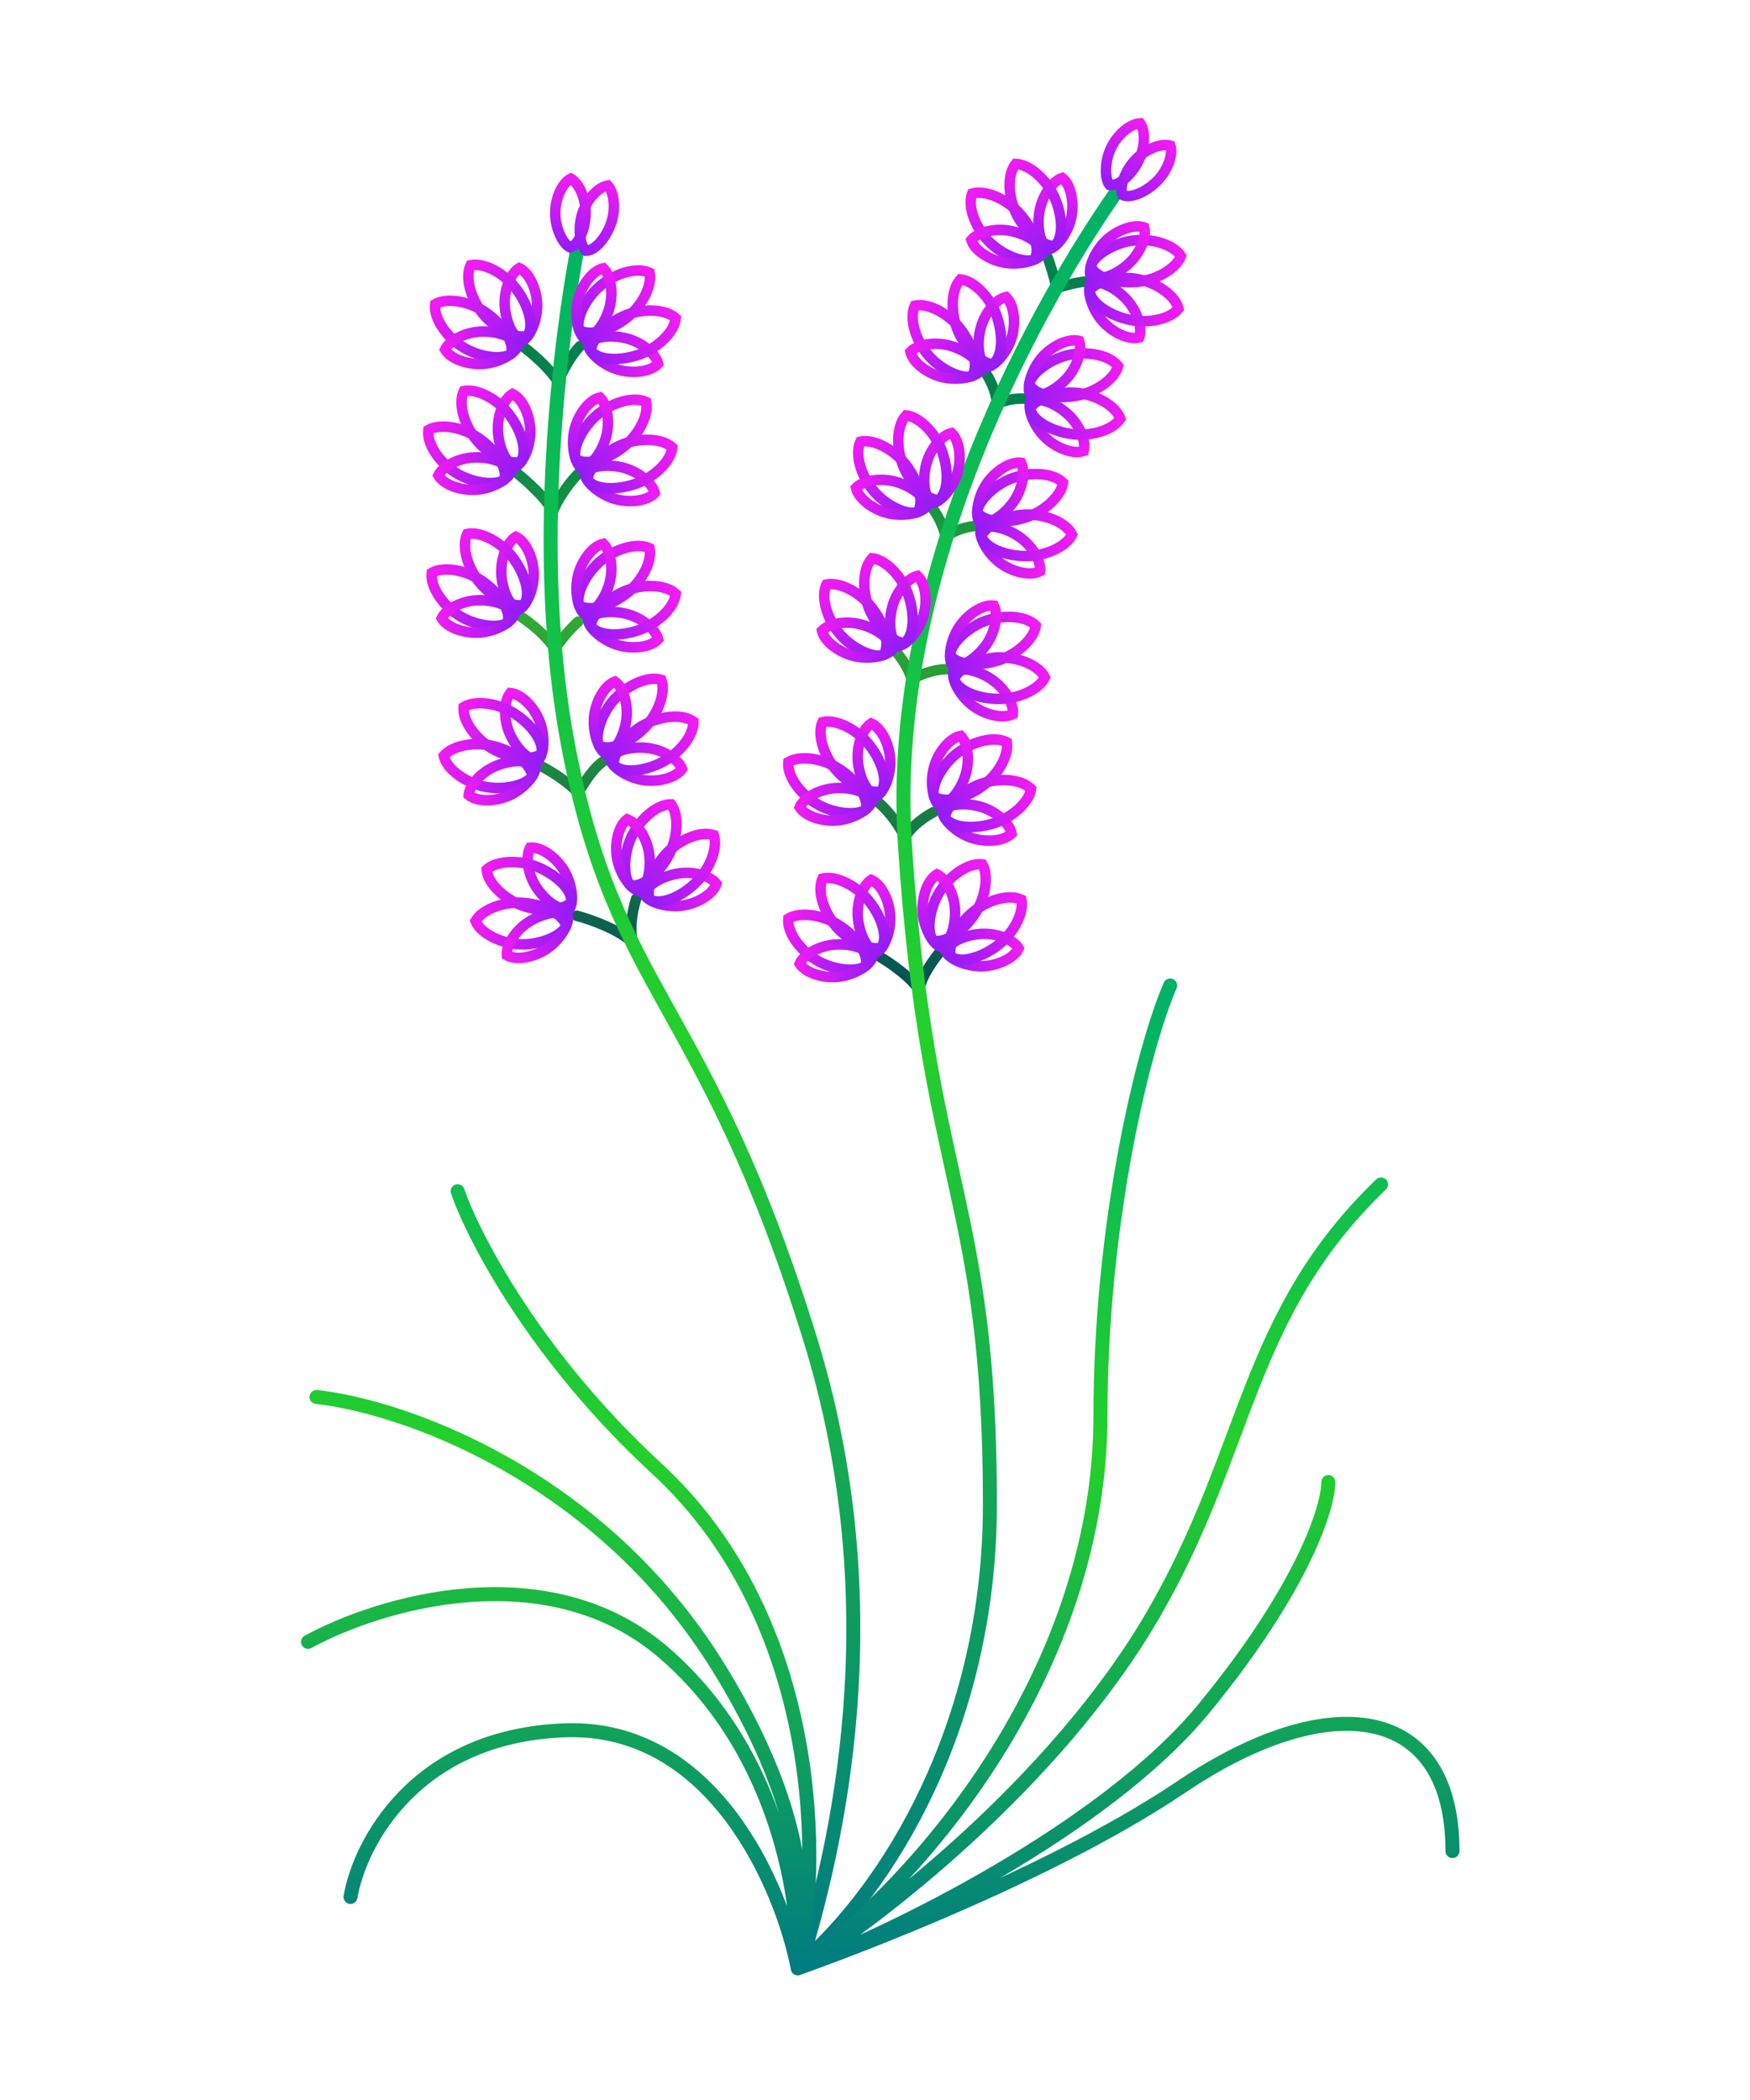 <?xml version="1.0" encoding="UTF-8"?> <svg xmlns="http://www.w3.org/2000/svg" width="250" height="300" viewBox="0 0 250 300" fill="none"><path d="M74.61 49.438C75.744 50.247 78.352 52.401 79.712 54.539C80.198 53.406 81.51 50.798 82.87 49.438M73.639 67.415C75.177 68.63 78.4 71.496 78.983 73.245C78.882 72.988 80.441 69.844 82.627 67.658M74.368 88.064C75.501 88.793 78.06 90.737 79.226 92.68C79.874 91.79 81.461 89.765 82.627 88.793M77.283 109.443C78.416 110.01 81.073 111.581 82.627 113.33C83.194 112.196 84.717 109.686 86.271 108.714M82.384 130.821C84.247 131.307 88.458 132.765 90.401 134.708C90.158 133.899 89.915 131.502 90.887 128.392M125.627 136.652C127.166 137.543 130.486 139.81 131.458 141.753C131.069 140.393 133.077 137.462 134.13 136.166M125.384 114.545C126.194 115.192 128.105 117.12 129.271 119.646C130.243 117.897 132.429 116.488 133.401 116.002M128.056 93.166C128.623 93.814 129.854 95.498 130.243 97.053C131.053 96.567 133.207 95.596 135.345 95.596M132.915 72.274C133.401 72.76 134.519 74.314 135.102 76.647C135.668 76.242 137.239 75.383 138.989 75.189M140.689 53.082C141.256 53.892 142.39 55.948 142.39 57.697C144.139 56.92 145.872 56.888 146.52 56.969M149.678 36.805C150.002 37.696 150.698 39.817 150.892 41.178C151.864 40.854 154.148 40.206 155.508 40.206" stroke="url(#paint0_linear)" stroke-width="1.5" stroke-linecap="round" stroke-linejoin="round"></path><path d="M159.395 27.573C149.353 41.907 126.661 80.667 129.27 120.618C132.429 168.963 141.417 171.149 141.417 214.878C141.417 246.702 126.598 270.024 114.451 280.47C119.31 264.437 127.813 230.183 115.666 191.07C100.638 142.681 87.959 142.24 81.169 106.528C75.922 78.93 80.197 47.98 82.384 36.076" stroke="url(#paint1_linear)" stroke-width="2" stroke-linecap="round" stroke-linejoin="round"></path><path d="M65.378 170.177C67.646 176.737 76.505 193.839 93.802 209.776C117.61 231.711 117.367 267.109 113.966 281.199M113.966 281.199C113.966 276.341 118 263.222 102.791 238.442C85.494 210.262 56.795 200.787 45.215 199.573M113.966 281.199C114.29 272.616 111.731 250.832 95.017 236.256C78.303 221.68 54.041 229.049 44 234.555M113.966 281.199C111.779 269.862 102.062 246.411 80.683 247.188C59.305 247.966 51.369 263.384 50.073 270.996M113.966 281.199C131.7 268.81 157.208 238.442 157.208 202.245C157.208 174.992 163.201 149.933 167.169 140.782M113.966 281.199C124.736 274.721 150.746 254.768 164.739 230.668C178.563 206.861 177.858 187.912 197.293 169.206M113.966 281.199C127.084 276.341 157.84 261.327 172.028 244.03C186.215 226.733 189.762 215.283 189.762 211.719M113.966 281.199C114.937 280.834 147.977 269.295 168.869 255.205C189.762 241.115 207.496 243.301 207.496 264.437" stroke="url(#paint2_linear)" stroke-width="2" stroke-linecap="round" stroke-linejoin="round"></path><path d="M152.807 50.682C154.224 50.395 155.766 50.431 157.081 50.772C158.28 51.082 159.204 51.621 159.725 52.306C159.504 53.113 158.862 53.969 157.877 54.731C156.796 55.567 155.394 56.215 153.983 56.5C152.548 56.79 150.931 56.804 149.584 56.489C148.301 56.19 147.417 55.633 147.029 54.898C147.134 54.227 147.73 53.367 148.806 52.535C149.929 51.666 151.404 50.965 152.807 50.682Z" stroke="url(#paint3_linear)" stroke-width="1.5"></path><path d="M148.954 50.948C149.748 50.085 150.776 49.374 151.799 48.971C152.703 48.615 153.523 48.53 154.156 48.699C154.362 49.302 154.346 50.128 154.072 51.066C153.762 52.127 153.152 53.221 152.363 54.08C151.558 54.956 150.501 55.737 149.471 56.171C148.507 56.577 147.709 56.626 147.145 56.369C146.932 55.911 146.91 55.108 147.213 54.07C147.536 52.964 148.17 51.801 148.954 50.948Z" stroke="url(#paint4_linear)" stroke-width="1.5"></path><path d="M149.448 62.617C150.312 63.41 151.397 64.032 152.45 64.347C153.381 64.625 154.205 64.641 154.821 64.418C154.976 63.8 154.891 62.979 154.538 62.067C154.14 61.036 153.439 59.998 152.58 59.208C151.703 58.403 150.585 57.715 149.521 57.369C148.527 57.046 147.727 57.065 147.188 57.368C147.013 57.843 147.06 58.645 147.45 59.654C147.865 60.728 148.595 61.833 149.448 62.617Z" stroke="url(#paint5_linear)" stroke-width="1.5"></path><path d="M153.967 56.134C155.403 56.299 156.858 56.81 158.004 57.54C159.049 58.206 159.76 59.004 160.045 59.816C159.585 60.516 158.709 61.131 157.537 61.551C156.251 62.013 154.717 62.196 153.287 62.031C151.833 61.863 150.291 61.377 149.107 60.661C147.979 59.98 147.311 59.177 147.169 58.358C147.476 57.752 148.309 57.119 149.589 56.66C150.926 56.18 152.545 55.97 153.967 56.134Z" stroke="url(#paint6_linear)" stroke-width="1.5"></path><path d="M161.952 34.352C163.39 34.191 164.922 34.363 166.202 34.819C167.369 35.234 168.241 35.852 168.7 36.581C168.409 37.365 167.693 38.161 166.645 38.833C165.494 39.57 164.04 40.092 162.61 40.251C161.155 40.413 159.543 40.284 158.229 39.852C156.978 39.44 156.146 38.807 155.825 38.041C155.988 37.382 156.659 36.578 157.803 35.844C158.999 35.077 160.53 34.51 161.952 34.352Z" stroke="url(#paint7_linear)" stroke-width="1.5"></path><path d="M158.091 34.277C158.958 33.487 160.046 32.869 161.1 32.559C162.032 32.284 162.856 32.271 163.472 32.496C163.624 33.115 163.535 33.936 163.179 34.846C162.777 35.876 162.072 36.911 161.21 37.697C160.331 38.499 159.209 39.184 158.145 39.525C157.149 39.844 156.349 39.823 155.811 39.517C155.639 39.042 155.688 38.239 156.082 37.232C156.501 36.16 157.236 35.057 158.091 34.277Z" stroke="url(#paint8_linear)" stroke-width="1.5"></path><path d="M157.553 45.944C158.343 46.81 159.369 47.525 160.39 47.931C161.293 48.291 162.112 48.379 162.746 48.213C162.955 47.61 162.942 46.785 162.671 45.846C162.365 44.783 161.759 43.687 160.973 42.825C160.171 41.946 159.118 41.161 158.089 40.723C157.127 40.313 156.329 40.261 155.765 40.516C155.549 40.973 155.525 41.776 155.824 42.816C156.142 43.922 156.772 45.088 157.553 45.944Z" stroke="url(#paint9_linear)" stroke-width="1.5"></path><path d="M162.627 39.885C164.043 40.177 165.447 40.813 166.524 41.642C167.506 42.398 168.144 43.255 168.356 44.09C167.836 44.746 166.909 45.282 165.705 45.597C164.383 45.942 162.839 45.989 161.429 45.699C159.995 45.404 158.502 44.783 157.386 43.966C156.323 43.187 155.728 42.329 155.659 41.5C156.018 40.923 156.904 40.366 158.22 40.022C159.593 39.663 161.225 39.596 162.627 39.885Z" stroke="url(#paint10_linear)" stroke-width="1.5"></path><path d="M144.791 68.251C146.159 67.782 147.692 67.617 149.04 67.783C150.27 67.935 151.256 68.349 151.862 68.96C151.748 69.789 151.222 70.722 150.345 71.605C149.382 72.575 148.077 73.4 146.715 73.867C145.33 74.341 143.728 74.566 142.352 74.429C141.041 74.299 140.092 73.862 139.612 73.184C139.628 72.505 140.108 71.574 141.065 70.609C142.066 69.601 143.437 68.715 144.791 68.251Z" stroke="url(#paint11_linear)" stroke-width="1.5"></path><path d="M141.006 69.017C141.68 68.058 142.607 67.219 143.568 66.686C144.419 66.215 145.22 66.024 145.87 66.109C146.153 66.68 146.245 67.501 146.096 68.467C145.927 69.56 145.463 70.724 144.793 71.678C144.109 72.652 143.163 73.564 142.198 74.128C141.296 74.656 140.511 74.809 139.919 74.628C139.647 74.201 139.521 73.407 139.686 72.339C139.862 71.201 140.34 69.965 141.006 69.017Z" stroke="url(#paint12_linear)" stroke-width="1.5"></path><path d="M143.016 80.522C143.976 81.196 145.132 81.671 146.217 81.846C147.177 82 147.996 81.909 148.578 81.608C148.651 80.975 148.459 80.172 147.991 79.314C147.461 78.343 146.631 77.405 145.677 76.735C144.703 76.05 143.504 75.513 142.405 75.309C141.377 75.119 140.586 75.241 140.091 75.612C139.98 76.106 140.131 76.895 140.649 77.844C141.2 78.855 142.068 79.856 143.016 80.522Z" stroke="url(#paint13_linear)" stroke-width="1.5"></path><path d="M146.651 73.505C148.097 73.482 149.606 73.799 150.837 74.374C151.96 74.898 152.77 75.596 153.157 76.365C152.793 77.118 152.005 77.842 150.897 78.412C149.682 79.036 148.185 79.418 146.746 79.441C145.283 79.464 143.69 79.183 142.423 78.628C141.216 78.099 140.449 77.39 140.202 76.596C140.427 75.956 141.17 75.219 142.379 74.597C143.642 73.948 145.22 73.528 146.651 73.505Z" stroke="url(#paint14_linear)" stroke-width="1.5"></path><path d="M140.903 88.657C142.272 88.189 143.804 88.023 145.153 88.19C146.383 88.341 147.368 88.755 147.975 89.367C147.861 90.195 147.335 91.128 146.458 92.011C145.495 92.981 144.189 93.807 142.827 94.273C141.443 94.748 139.841 94.972 138.465 94.836C137.154 94.706 136.205 94.269 135.725 93.59C135.74 92.911 136.22 91.981 137.178 91.016C138.178 90.008 139.549 89.121 140.903 88.657Z" stroke="url(#paint15_linear)" stroke-width="1.5"></path><path d="M137.118 89.424C137.792 88.464 138.719 87.625 139.681 87.093C140.532 86.622 141.333 86.431 141.982 86.516C142.266 87.087 142.358 87.908 142.208 88.874C142.039 89.966 141.576 91.13 140.906 92.085C140.222 93.058 139.276 93.97 138.311 94.535C137.408 95.063 136.623 95.216 136.031 95.034C135.76 94.608 135.634 93.814 135.799 92.745C135.975 91.607 136.452 90.371 137.118 89.424Z" stroke="url(#paint16_linear)" stroke-width="1.5"></path><path d="M139.128 100.929C140.088 101.603 141.245 102.078 142.33 102.252C143.29 102.407 144.108 102.315 144.691 102.015C144.763 101.382 144.572 100.578 144.103 99.72C143.574 98.75 142.744 97.812 141.789 97.141C140.816 96.457 139.616 95.92 138.517 95.716C137.489 95.525 136.699 95.648 136.203 96.019C136.092 96.512 136.243 97.302 136.761 98.251C137.312 99.262 138.181 100.263 139.128 100.929Z" stroke="url(#paint17_linear)" stroke-width="1.5"></path><path d="M142.764 93.912C144.21 93.889 145.719 94.205 146.95 94.78C148.073 95.305 148.882 96.003 149.27 96.772C148.906 97.524 148.117 98.249 147.01 98.818C145.795 99.443 144.298 99.825 142.858 99.847C141.395 99.871 139.802 99.589 138.536 99.034C137.329 98.505 136.561 97.797 136.314 97.003C136.539 96.362 137.283 95.626 138.492 95.004C139.755 94.354 141.333 93.935 142.764 93.912Z" stroke="url(#paint18_linear)" stroke-width="1.5"></path><path d="M136.875 107.49C138.038 106.631 139.45 106.011 140.786 105.763C142.004 105.536 143.069 105.633 143.831 106.033C143.973 106.858 143.753 107.906 143.183 109.013C142.557 110.228 141.561 111.409 140.403 112.264C139.227 113.134 137.767 113.831 136.414 114.116C135.124 114.387 134.088 114.257 133.426 113.755C133.236 113.103 133.413 112.071 134.035 110.862C134.685 109.6 135.724 108.341 136.875 107.49Z" stroke="url(#paint19_linear)" stroke-width="1.5"></path><path d="M133.497 109.362C133.851 108.244 134.482 107.164 135.238 106.367C135.907 105.661 136.613 105.237 137.258 105.123C137.7 105.582 138.035 106.336 138.184 107.302C138.353 108.395 138.262 109.645 137.911 110.757C137.552 111.891 136.926 113.046 136.176 113.876C135.475 114.651 134.772 115.034 134.153 115.039C133.766 114.715 133.406 113.996 133.242 112.927C133.066 111.789 133.148 110.467 133.497 109.362Z" stroke="url(#paint20_linear)" stroke-width="1.5"></path><path d="M138.884 119.725C140.003 120.079 141.249 120.182 142.336 120.022C143.298 119.88 144.05 119.545 144.515 119.083C144.393 118.457 143.968 117.75 143.263 117.073C142.465 116.307 141.391 115.663 140.279 115.312C139.144 114.953 137.839 114.803 136.729 114.94C135.692 115.068 134.975 115.423 134.615 115.927C134.658 116.43 135.04 117.137 135.82 117.886C136.65 118.684 137.78 119.376 138.884 119.725Z" stroke="url(#paint21_linear)" stroke-width="1.5"></path><path d="M140.234 111.939C141.606 111.481 143.14 111.327 144.487 111.504C145.716 111.665 146.698 112.087 147.3 112.703C147.179 113.531 146.646 114.459 145.762 115.336C144.792 116.298 143.48 117.113 142.114 117.569C140.726 118.033 139.123 118.245 137.748 118.098C136.437 117.957 135.492 117.513 135.017 116.831C135.038 116.152 135.525 115.226 136.49 114.268C137.499 113.268 138.876 112.392 140.234 111.939Z" stroke="url(#paint22_linear)" stroke-width="1.5"></path><path d="M134.322 127.262C135.113 126.052 136.22 124.979 137.386 124.281C138.449 123.645 139.481 123.365 140.335 123.475C140.755 124.198 140.913 125.257 140.765 126.493C140.601 127.85 140.079 129.304 139.292 130.509C138.491 131.734 137.366 132.896 136.197 133.634C135.082 134.338 134.066 134.577 133.269 134.337C132.865 133.791 132.671 132.763 132.833 131.413C133.003 130.003 133.539 128.461 134.322 127.262Z" stroke="url(#paint23_linear)" stroke-width="1.5"></path><path d="M131.808 130.194C131.75 129.022 131.965 127.791 132.397 126.78C132.778 125.885 133.293 125.242 133.857 124.91C134.432 125.186 135.009 125.777 135.484 126.631C136.023 127.596 136.373 128.799 136.431 129.964C136.49 131.152 136.305 132.453 135.891 133.492C135.503 134.463 134.978 135.066 134.4 135.287C133.923 135.118 133.336 134.569 132.81 133.624C132.249 132.619 131.866 131.35 131.808 130.194Z" stroke="url(#paint24_linear)" stroke-width="1.5"></path><path d="M140.465 138.032C141.637 137.974 142.841 137.637 143.804 137.108C144.656 136.64 145.246 136.064 145.52 135.47C145.188 134.925 144.543 134.41 143.647 134.021C142.632 133.581 141.401 133.351 140.236 133.409C139.047 133.468 137.771 133.782 136.779 134.296C135.851 134.778 135.303 135.36 135.14 135.958C135.356 136.415 135.96 136.945 136.952 137.375C138.008 137.834 139.308 138.09 140.465 138.032Z" stroke="url(#paint25_linear)" stroke-width="1.5"></path><path d="M139.02 130.263C140.146 129.356 141.531 128.678 142.856 128.375C144.063 128.098 145.131 128.151 145.909 128.519C146.085 129.337 145.908 130.393 145.385 131.523C144.811 132.763 143.864 133.984 142.743 134.887C141.603 135.804 140.174 136.562 138.834 136.902C137.557 137.227 136.516 137.14 135.833 136.666C135.616 136.022 135.75 134.984 136.322 133.75C136.919 132.462 137.905 131.161 139.02 130.263Z" stroke="url(#paint26_linear)" stroke-width="1.5"></path><path d="M116.578 137.131C115.344 136.376 114.24 135.3 113.508 134.155C112.841 133.111 112.531 132.088 112.615 131.231C113.326 130.79 114.38 130.601 115.62 130.713C116.981 130.837 118.449 131.316 119.677 132.068C120.925 132.832 122.12 133.923 122.892 135.07C123.628 136.163 123.896 137.172 123.68 137.975C123.147 138.396 122.124 138.619 120.77 138.497C119.356 138.369 117.799 137.878 116.578 137.131Z" stroke="url(#paint27_linear)" stroke-width="1.5"></path><path d="M119.582 139.558C118.412 139.65 117.175 139.471 116.152 139.07C115.247 138.715 114.588 138.219 114.24 137.665C114.499 137.082 115.073 136.488 115.912 135.988C116.862 135.421 118.054 135.035 119.216 134.943C120.403 134.85 121.708 134.997 122.758 135.38C123.74 135.739 124.359 136.246 124.597 136.818C124.441 137.299 123.91 137.902 122.981 138.456C121.993 139.046 120.736 139.466 119.582 139.558Z" stroke="url(#paint28_linear)" stroke-width="1.5"></path><path d="M127.163 130.674C127.07 129.504 126.698 128.311 126.141 127.363C125.648 126.525 125.055 125.953 124.453 125.696C123.919 126.044 123.422 126.704 123.06 127.611C122.65 128.638 122.456 129.876 122.548 131.039C122.642 132.225 122.993 133.491 123.537 134.468C124.045 135.381 124.644 135.912 125.246 136.057C125.696 135.828 126.208 135.209 126.609 134.204C127.037 133.135 127.254 131.828 127.163 130.674Z" stroke="url(#paint29_linear)" stroke-width="1.5"></path><path d="M119.439 132.347C118.5 131.248 117.781 129.883 117.439 128.568C117.127 127.369 117.149 126.301 117.494 125.512C118.306 125.312 119.367 125.457 120.511 125.947C121.768 126.485 123.016 127.395 123.952 128.49C124.902 129.602 125.701 131.008 126.081 132.338C126.443 133.605 126.387 134.648 125.933 135.344C125.296 135.58 124.254 135.477 123.004 134.942C121.699 134.383 120.369 133.435 119.439 132.347Z" stroke="url(#paint30_linear)" stroke-width="1.5"></path><path d="M74.217 134.894C72.773 134.812 71.291 134.388 70.104 133.726C69.022 133.122 68.265 132.368 67.933 131.573C68.351 130.848 69.19 130.182 70.335 129.694C71.592 129.159 73.113 128.886 74.55 128.967C76.011 129.049 77.58 129.444 78.803 130.089C79.969 130.704 80.683 131.465 80.872 132.275C80.602 132.898 79.807 133.579 78.556 134.112C77.25 134.669 75.646 134.974 74.217 134.894Z" stroke="url(#paint31_linear)" stroke-width="1.5"></path><path d="M78.011 135.609C77.025 136.244 75.85 136.672 74.759 136.803C73.794 136.919 72.98 136.794 72.41 136.471C72.363 135.835 72.587 135.04 73.089 134.202C73.657 133.253 74.525 132.349 75.505 131.718C76.506 131.074 77.725 130.585 78.832 130.426C79.867 130.277 80.652 130.431 81.132 130.822C81.223 131.319 81.04 132.102 80.485 133.029C79.893 134.017 78.985 134.982 78.011 135.609Z" stroke="url(#paint32_linear)" stroke-width="1.5"></path><path d="M80.483 124.195C79.848 123.209 78.956 122.333 78.016 121.763C77.185 121.258 76.392 121.034 75.74 121.093C75.434 121.653 75.309 122.469 75.42 123.44C75.544 124.539 75.96 125.72 76.592 126.701C77.236 127.701 78.144 128.651 79.086 129.254C79.966 129.817 80.745 130.002 81.344 129.845C81.632 129.429 81.79 128.641 81.668 127.567C81.538 126.423 81.11 125.169 80.483 124.195Z" stroke="url(#paint33_linear)" stroke-width="1.5"></path><path d="M74.472 129.325C73.124 128.802 71.846 127.94 70.922 126.944C70.079 126.035 69.592 125.084 69.523 124.225C70.144 123.665 71.147 123.291 72.387 123.181C73.748 123.06 75.279 123.27 76.621 123.791C77.985 124.321 79.355 125.181 80.319 126.173C81.237 127.118 81.681 128.063 81.611 128.891C81.162 129.4 80.195 129.802 78.841 129.923C77.426 130.049 75.807 129.843 74.472 129.325Z" stroke="url(#paint34_linear)" stroke-width="1.5"></path><path d="M69.007 112.334C67.6 112.004 66.213 111.33 65.159 110.472C64.198 109.69 63.583 108.816 63.394 107.976C63.931 107.334 64.872 106.824 66.084 106.541C67.415 106.231 68.96 106.226 70.362 106.554C71.786 106.888 73.263 107.549 74.356 108.395C75.398 109.203 75.969 110.076 76.016 110.907C75.642 111.473 74.741 112.007 73.417 112.315C72.034 112.638 70.401 112.66 69.007 112.334Z" stroke="url(#paint35_linear)" stroke-width="1.5"></path><path d="M72.621 113.696C71.54 114.15 70.308 114.369 69.211 114.309C68.24 114.255 67.46 113.992 66.955 113.575C67.018 112.94 67.376 112.196 68.016 111.457C68.74 110.621 69.751 109.881 70.826 109.429C71.923 108.968 73.209 108.698 74.326 108.732C75.371 108.764 76.118 109.052 76.523 109.52C76.526 110.026 76.211 110.765 75.503 111.583C74.75 112.453 73.688 113.247 72.621 113.696Z" stroke="url(#paint36_linear)" stroke-width="1.5"></path><path d="M77.031 102.881C76.576 101.8 75.849 100.783 75.022 100.059C74.291 99.418 73.549 99.061 72.896 99.006C72.498 99.504 72.234 100.286 72.174 101.261C72.107 102.365 72.312 103.601 72.765 104.676C73.226 105.773 73.956 106.865 74.779 107.622C75.549 108.329 76.283 108.646 76.9 108.595C77.257 108.236 77.548 107.487 77.614 106.407C77.684 105.258 77.48 103.949 77.031 102.881Z" stroke="url(#paint37_linear)" stroke-width="1.5"></path><path d="M70.223 106.894C68.986 106.145 67.875 105.075 67.138 103.934C66.466 102.893 66.15 101.872 66.231 101.014C66.939 100.57 67.992 100.375 69.233 100.481C70.594 100.598 72.065 101.07 73.297 101.815C74.548 102.573 75.749 103.658 76.526 104.801C77.268 105.891 77.542 106.898 77.329 107.702C76.798 108.125 75.777 108.354 74.422 108.239C73.007 108.118 71.447 107.635 70.223 106.894Z" stroke="url(#paint38_linear)" stroke-width="1.5"></path><path d="M65.453 87.858C64.245 87.063 63.175 85.953 62.481 84.785C61.848 83.72 61.572 82.687 61.683 81.833C62.408 81.416 63.468 81.26 64.703 81.413C66.06 81.58 67.512 82.107 68.715 82.898C69.937 83.702 71.096 84.831 71.831 86.002C72.531 87.119 72.767 88.136 72.524 88.931C71.978 89.334 70.948 89.525 69.599 89.359C68.19 89.185 66.649 88.644 65.453 87.858Z" stroke="url(#paint39_linear)" stroke-width="1.5"></path><path d="M68.376 90.381C67.205 90.435 65.974 90.216 64.965 89.782C64.071 89.398 63.429 88.882 63.099 88.316C63.377 87.742 63.969 87.167 64.825 86.694C65.792 86.158 66.996 85.811 68.161 85.757C69.349 85.702 70.65 85.891 71.687 86.308C72.657 86.698 73.258 87.225 73.478 87.804C73.307 88.28 72.756 88.866 71.81 89.39C70.803 89.947 69.534 90.327 68.376 90.381Z" stroke="url(#paint40_linear)" stroke-width="1.5"></path><path d="M76.241 81.746C76.186 80.575 75.853 79.37 75.327 78.405C74.861 77.551 74.288 76.96 73.694 76.684C73.148 77.014 72.631 77.658 72.239 78.553C71.796 79.566 71.563 80.797 71.617 81.962C71.673 83.151 71.982 84.428 72.494 85.422C72.973 86.351 73.554 86.901 74.151 87.065C74.609 86.851 75.14 86.248 75.574 85.257C76.035 84.203 76.295 82.903 76.241 81.746Z" stroke="url(#paint41_linear)" stroke-width="1.5"></path><path d="M68.468 83.169C67.564 82.04 66.89 80.653 66.591 79.328C66.318 78.119 66.374 77.052 66.744 76.274C67.563 76.101 68.618 76.281 69.746 76.808C70.984 77.386 72.203 78.336 73.102 79.46C74.017 80.602 74.77 82.034 75.107 83.375C75.427 84.653 75.337 85.694 74.861 86.375C74.217 86.59 73.179 86.453 71.947 85.878C70.66 85.277 69.362 84.287 68.468 83.169Z" stroke="url(#paint42_linear)" stroke-width="1.5"></path><path d="M64.967 67.451C63.759 66.656 62.69 65.546 61.995 64.378C61.362 63.313 61.086 62.28 61.198 61.426C61.922 61.009 62.982 60.853 64.218 61.006C65.574 61.173 67.026 61.7 68.229 62.491C69.451 63.295 70.61 64.424 71.345 65.595C72.045 66.712 72.281 67.729 72.038 68.524C71.492 68.928 70.463 69.118 69.113 68.952C67.704 68.778 66.163 68.237 64.967 67.451Z" stroke="url(#paint43_linear)" stroke-width="1.5"></path><path d="M67.891 69.974C66.719 70.029 65.488 69.809 64.479 69.375C63.585 68.991 62.943 68.475 62.613 67.909C62.891 67.335 63.483 66.76 64.339 66.287C65.306 65.751 66.51 65.405 67.675 65.35C68.864 65.295 70.164 65.484 71.201 65.901C72.171 66.291 72.773 66.818 72.992 67.398C72.821 67.874 72.27 68.459 71.324 68.983C70.317 69.541 69.048 69.92 67.891 69.974Z" stroke="url(#paint44_linear)" stroke-width="1.5"></path><path d="M75.755 61.34C75.701 60.168 75.368 58.963 74.841 57.998C74.376 57.144 73.802 56.553 73.208 56.277C72.662 56.607 72.145 57.251 71.753 58.146C71.31 59.159 71.077 60.39 71.132 61.555C71.187 62.744 71.497 64.021 72.008 65.015C72.487 65.944 73.068 66.494 73.665 66.658C74.123 66.444 74.654 65.841 75.088 64.851C75.55 63.796 75.809 62.496 75.755 61.34Z" stroke="url(#paint45_linear)" stroke-width="1.5"></path><path d="M67.982 62.762C67.078 61.633 66.404 60.246 66.105 58.921C65.832 57.713 65.888 56.645 66.258 55.868C67.077 55.695 68.132 55.874 69.26 56.401C70.499 56.979 71.717 57.929 72.617 59.053C73.531 60.195 74.284 61.627 74.621 62.968C74.942 64.246 74.852 65.287 74.375 65.968C73.731 66.183 72.693 66.046 71.461 65.471C70.174 64.87 68.876 63.88 67.982 62.762Z" stroke="url(#paint46_linear)" stroke-width="1.5"></path><path d="M65.939 49.474C64.731 48.679 63.662 47.569 62.967 46.4C62.334 45.335 62.058 44.303 62.17 43.449C62.895 43.032 63.954 42.876 65.19 43.029C66.546 43.196 67.998 43.723 69.201 44.514C70.424 45.318 71.582 46.447 72.317 47.618C73.017 48.734 73.253 49.752 73.01 50.547C72.464 50.95 71.435 51.141 70.085 50.975C68.676 50.801 67.135 50.26 65.939 49.474Z" stroke="url(#paint47_linear)" stroke-width="1.5"></path><path d="M68.863 51.997C67.691 52.051 66.46 51.832 65.451 51.398C64.557 51.014 63.915 50.498 63.585 49.932C63.863 49.358 64.456 48.783 65.311 48.31C66.278 47.774 67.482 47.427 68.647 47.373C69.835 47.318 71.136 47.507 72.173 47.924C73.143 48.314 73.745 48.841 73.964 49.42C73.793 49.896 73.242 50.482 72.296 51.005C71.289 51.563 70.02 51.943 68.863 51.997Z" stroke="url(#paint48_linear)" stroke-width="1.5"></path><path d="M76.727 43.362C76.672 42.191 76.34 40.985 75.813 40.021C75.347 39.167 74.774 38.576 74.18 38.3C73.634 38.63 73.117 39.273 72.725 40.169C72.282 41.182 72.049 42.413 72.103 43.578C72.159 44.767 72.469 46.044 72.98 47.037C73.459 47.967 74.04 48.517 74.637 48.681C75.095 48.467 75.626 47.864 76.06 46.873C76.522 45.818 76.781 44.519 76.727 43.362Z" stroke="url(#paint49_linear)" stroke-width="1.5"></path><path d="M68.954 44.785C68.05 43.656 67.376 42.269 67.077 40.944C66.804 39.735 66.86 38.668 67.23 37.89C68.049 37.717 69.104 37.897 70.232 38.423C71.471 39.002 72.689 39.952 73.588 41.075C74.503 42.218 75.256 43.65 75.593 44.991C75.913 46.269 75.823 47.309 75.347 47.991C74.703 48.206 73.665 48.069 72.433 47.493C71.146 46.893 69.848 45.902 68.954 44.785Z" stroke="url(#paint50_linear)" stroke-width="1.5"></path><path d="M85.905 40.703C87.032 39.796 88.416 39.118 89.741 38.815C90.948 38.538 92.016 38.591 92.795 38.959C92.97 39.777 92.794 40.833 92.27 41.963C91.695 43.203 90.749 44.424 89.628 45.327C88.488 46.244 87.059 47.001 85.719 47.342C84.441 47.667 83.4 47.58 82.718 47.105C82.501 46.462 82.635 45.423 83.207 44.19C83.803 42.901 84.79 41.6 85.905 40.703Z" stroke="url(#paint51_linear)" stroke-width="1.5"></path><path d="M82.608 42.713C82.915 41.581 83.501 40.476 84.223 39.648C84.862 38.916 85.55 38.463 86.19 38.321C86.651 38.762 87.017 39.502 87.206 40.461C87.419 41.546 87.381 42.798 87.076 43.924C86.765 45.072 86.186 46.252 85.471 47.112C84.803 47.915 84.117 48.327 83.499 48.358C83.098 48.05 82.709 47.346 82.5 46.285C82.278 45.156 82.305 43.831 82.608 42.713Z" stroke="url(#paint52_linear)" stroke-width="1.5"></path><path d="M88.419 52.844C89.551 53.151 90.8 53.203 91.88 52.997C92.835 52.815 93.574 52.45 94.019 51.969C93.871 51.349 93.417 50.66 92.685 50.012C91.856 49.28 90.755 48.681 89.63 48.376C88.481 48.065 87.171 47.969 86.068 48.152C85.037 48.323 84.335 48.707 83.996 49.225C84.06 49.727 84.471 50.418 85.281 51.134C86.144 51.896 87.301 52.541 88.419 52.844Z" stroke="url(#paint53_linear)" stroke-width="1.5"></path><path d="M89.446 45.008C90.797 44.494 92.324 44.277 93.677 44.398C94.911 44.508 95.91 44.889 96.537 45.479C96.451 46.311 95.957 47.261 95.11 48.174C94.18 49.175 92.903 50.044 91.557 50.556C90.19 51.077 88.596 51.355 87.216 51.265C85.901 51.179 84.939 50.775 84.436 50.112C84.429 49.434 84.877 48.487 85.802 47.491C86.767 46.45 88.108 45.518 89.446 45.008Z" stroke="url(#paint54_linear)" stroke-width="1.5"></path><path d="M85.419 59.166C86.545 58.259 87.93 57.581 89.254 57.278C90.462 57.001 91.53 57.054 92.308 57.422C92.484 58.24 92.307 59.296 91.784 60.426C91.209 61.666 90.263 62.887 89.141 63.79C88.002 64.707 86.572 65.465 85.232 65.805C83.955 66.13 82.914 66.043 82.231 65.568C82.015 64.925 82.148 63.886 82.72 62.653C83.317 61.364 84.304 60.063 85.419 59.166Z" stroke="url(#paint55_linear)" stroke-width="1.5"></path><path d="M82.122 61.176C82.428 60.044 83.014 58.94 83.737 58.111C84.376 57.379 85.064 56.926 85.704 56.785C86.165 57.225 86.531 57.965 86.719 58.924C86.933 60.009 86.894 61.261 86.589 62.387C86.278 63.535 85.7 64.715 84.985 65.575C84.317 66.379 83.63 66.79 83.012 66.821C82.611 66.513 82.223 65.809 82.014 64.749C81.791 63.619 81.819 62.294 82.122 61.176Z" stroke="url(#paint56_linear)" stroke-width="1.5"></path><path d="M87.933 71.307C89.065 71.614 90.314 71.666 91.393 71.46C92.349 71.278 93.087 70.913 93.532 70.433C93.385 69.812 92.93 69.123 92.198 68.476C91.369 67.743 90.269 67.145 89.143 66.84C87.995 66.528 86.684 66.432 85.581 66.615C84.55 66.786 83.849 67.171 83.509 67.689C83.573 68.19 83.984 68.881 84.794 69.597C85.657 70.359 86.815 71.004 87.933 71.307Z" stroke="url(#paint57_linear)" stroke-width="1.5"></path><path d="M88.959 63.471C90.311 62.957 91.837 62.74 93.19 62.861C94.424 62.971 95.424 63.352 96.05 63.942C95.964 64.774 95.47 65.724 94.623 66.637C93.694 67.638 92.416 68.507 91.071 69.019C89.703 69.54 88.11 69.819 86.73 69.728C85.415 69.642 84.452 69.238 83.949 68.576C83.942 67.897 84.39 66.951 85.315 65.954C86.281 64.913 87.621 63.981 88.959 63.471Z" stroke="url(#paint58_linear)" stroke-width="1.5"></path><path d="M85.905 80.058C87.032 79.151 88.416 78.473 89.741 78.17C90.948 77.894 92.016 77.947 92.795 78.315C92.97 79.133 92.794 80.189 92.27 81.318C91.695 82.558 90.749 83.779 89.628 84.682C88.488 85.6 87.059 86.357 85.719 86.698C84.441 87.022 83.4 86.935 82.718 86.461C82.501 85.817 82.635 84.779 83.207 83.545C83.803 82.257 84.79 80.956 85.905 80.058Z" stroke="url(#paint59_linear)" stroke-width="1.5"></path><path d="M82.608 82.069C82.915 80.937 83.501 79.832 84.223 79.004C84.862 78.271 85.55 77.818 86.19 77.677C86.651 78.117 87.017 78.858 87.206 79.817C87.419 80.901 87.381 82.154 87.076 83.279C86.765 84.428 86.186 85.608 85.471 86.467C84.803 87.271 84.117 87.682 83.499 87.714C83.098 87.405 82.709 86.702 82.5 85.641C82.278 84.511 82.305 83.187 82.608 82.069Z" stroke="url(#paint60_linear)" stroke-width="1.5"></path><path d="M88.419 92.2C89.551 92.506 90.8 92.558 91.88 92.353C92.835 92.171 93.574 91.806 94.019 91.325C93.871 90.705 93.417 90.015 92.685 89.368C91.856 88.636 90.755 88.037 89.63 87.732C88.481 87.421 87.171 87.325 86.068 87.507C85.037 87.678 84.335 88.063 83.996 88.581C84.06 89.083 84.471 89.773 85.281 90.489C86.144 91.252 87.301 91.897 88.419 92.2Z" stroke="url(#paint61_linear)" stroke-width="1.5"></path><path d="M89.446 84.364C90.797 83.85 92.324 83.633 93.677 83.754C94.911 83.864 95.91 84.244 96.537 84.835C96.451 85.667 95.957 86.617 95.11 87.529C94.18 88.531 92.903 89.4 91.557 89.912C90.19 90.432 88.596 90.711 87.216 90.621C85.901 90.535 84.939 90.13 84.436 89.468C84.429 88.789 84.877 87.843 85.802 86.846C86.767 85.805 88.108 84.873 89.446 84.364Z" stroke="url(#paint62_linear)" stroke-width="1.5"></path><path d="M87.889 99.767C88.884 98.717 90.165 97.86 91.437 97.382C92.597 96.946 93.662 96.855 94.483 97.116C94.766 97.903 94.733 98.973 94.366 100.162C93.962 101.468 93.188 102.805 92.198 103.85C91.192 104.912 89.876 105.854 88.594 106.371C87.372 106.864 86.329 106.917 85.588 106.539C85.288 105.93 85.281 104.883 85.682 103.584C86.101 102.227 86.904 100.806 87.889 99.767Z" stroke="url(#paint63_linear)" stroke-width="1.5"></path><path d="M84.891 102.201C85.043 101.038 85.476 99.865 86.081 98.947C86.616 98.136 87.237 97.594 87.852 97.369C88.368 97.743 88.83 98.428 89.146 99.353C89.503 100.399 89.632 101.645 89.481 102.802C89.326 103.982 88.911 105.228 88.318 106.176C87.763 107.062 87.139 107.562 86.53 107.676C86.092 107.424 85.612 106.779 85.263 105.755C84.891 104.666 84.741 103.349 84.891 102.201Z" stroke="url(#paint64_linear)" stroke-width="1.5"></path><path d="M92.007 111.462C93.17 111.614 94.415 111.498 95.457 111.15C96.38 110.842 97.062 110.381 97.439 109.845C97.21 109.25 96.667 108.627 95.855 108.084C94.935 107.47 93.765 107.024 92.608 106.872C91.428 106.718 90.117 106.798 89.048 107.127C88.049 107.435 87.406 107.91 87.139 108.468C87.269 108.957 87.769 109.586 88.668 110.187C89.626 110.827 90.859 111.311 92.007 111.462Z" stroke="url(#paint65_linear)" stroke-width="1.5"></path><path d="M91.975 103.559C93.245 102.868 94.728 102.449 96.086 102.387C97.324 102.331 98.365 102.574 99.065 103.075C99.091 103.911 98.729 104.919 98.012 105.937C97.225 107.054 96.075 108.086 94.811 108.774C93.525 109.473 91.983 109.963 90.604 110.058C89.289 110.149 88.281 109.877 87.694 109.289C87.596 108.617 87.913 107.619 88.696 106.507C89.514 105.346 90.717 104.243 91.975 103.559Z" stroke="url(#paint66_linear)" stroke-width="1.5"></path><path d="M90.316 119.33C90.969 118.039 91.951 116.851 93.033 116.029C94.019 115.279 95.014 114.888 95.875 114.902C96.372 115.575 96.646 116.61 96.635 117.855C96.622 119.222 96.263 120.724 95.613 122.009C94.953 123.314 93.962 124.594 92.881 125.456C91.851 126.278 90.867 126.628 90.05 126.477C89.587 125.979 89.281 124.978 89.294 123.619C89.307 122.199 89.67 120.607 90.316 119.33Z" stroke="url(#paint67_linear)" stroke-width="1.5"></path><path d="M88.14 122.52C87.953 121.362 88.031 120.114 88.349 119.062C88.629 118.131 89.069 117.435 89.594 117.042C90.195 117.254 90.834 117.777 91.401 118.573C92.043 119.474 92.523 120.631 92.709 121.782C92.899 122.957 92.858 124.27 92.561 125.348C92.283 126.356 91.828 127.013 91.277 127.297C90.785 127.181 90.141 126.7 89.513 125.819C88.845 124.882 88.325 123.663 88.14 122.52Z" stroke="url(#paint68_linear)" stroke-width="1.5"></path><path d="M97.609 129.356C98.767 129.169 99.927 128.702 100.826 128.07C101.621 127.511 102.143 126.874 102.351 126.252C101.961 125.748 101.263 125.307 100.329 125.019C99.272 124.693 98.023 124.601 96.871 124.787C95.697 124.976 94.463 125.429 93.534 126.05C92.664 126.631 92.183 127.27 92.088 127.882C92.353 128.312 93.012 128.772 94.045 129.091C95.145 129.43 96.466 129.541 97.609 129.356Z" stroke="url(#paint69_linear)" stroke-width="1.5"></path><path d="M95.316 121.794C96.335 120.768 97.637 119.942 98.92 119.494C100.09 119.086 101.157 119.021 101.971 119.301C102.236 120.095 102.177 121.164 101.781 122.344C101.347 123.64 100.541 124.958 99.526 125.979C98.494 127.017 97.157 127.927 95.863 128.413C94.629 128.877 93.585 128.905 92.854 128.509C92.568 127.893 92.586 126.846 93.018 125.557C93.469 124.211 94.307 122.809 95.316 121.794Z" stroke="url(#paint70_linear)" stroke-width="1.5"></path><path d="M116.578 114.781C115.344 114.026 114.24 112.95 113.508 111.805C112.841 110.761 112.531 109.738 112.615 108.881C113.326 108.441 114.38 108.251 115.62 108.363C116.981 108.487 118.449 108.966 119.677 109.718C120.925 110.482 122.12 111.573 122.892 112.72C123.628 113.813 123.896 114.822 123.68 115.625C123.147 116.046 122.124 116.269 120.77 116.147C119.356 116.019 117.799 115.528 116.578 114.781Z" stroke="url(#paint71_linear)" stroke-width="1.5"></path><path d="M119.582 117.208C118.412 117.3 117.175 117.121 116.152 116.72C115.247 116.365 114.588 115.869 114.24 115.315C114.499 114.732 115.073 114.138 115.912 113.638C116.862 113.071 118.054 112.686 119.216 112.594C120.403 112.5 121.708 112.647 122.758 113.03C123.74 113.389 124.359 113.896 124.597 114.468C124.441 114.949 123.91 115.552 122.981 116.106C121.993 116.696 120.736 117.116 119.582 117.208Z" stroke="url(#paint72_linear)" stroke-width="1.5"></path><path d="M127.163 108.324C127.07 107.154 126.698 105.961 126.141 105.014C125.648 104.175 125.055 103.603 124.453 103.346C123.919 103.694 123.422 104.354 123.06 105.262C122.65 106.289 122.456 107.526 122.548 108.689C122.642 109.875 122.993 111.141 123.537 112.118C124.045 113.031 124.644 113.562 125.246 113.707C125.696 113.478 126.208 112.859 126.609 111.855C127.037 110.785 127.254 109.478 127.163 108.324Z" stroke="url(#paint73_linear)" stroke-width="1.5"></path><path d="M119.439 109.997C118.5 108.898 117.781 107.534 117.439 106.219C117.127 105.02 117.149 103.951 117.494 103.162C118.306 102.962 119.367 103.108 120.511 103.598C121.768 104.136 123.016 105.045 123.952 106.14C124.902 107.252 125.701 108.659 126.081 109.988C126.443 111.255 126.387 112.298 125.933 112.995C125.296 113.23 124.254 113.127 123.004 112.592C121.699 112.033 120.369 111.085 119.439 109.997Z" stroke="url(#paint74_linear)" stroke-width="1.5"></path><path d="M119.811 90.387C118.903 89.261 118.224 87.876 117.92 86.552C117.643 85.345 117.696 84.277 118.063 83.498C118.881 83.322 119.937 83.498 121.067 84.021C122.307 84.595 123.529 85.541 124.432 86.661C125.351 87.801 126.109 89.23 126.45 90.57C126.775 91.847 126.689 92.888 126.215 93.571C125.571 93.787 124.533 93.654 123.299 93.083C122.01 92.487 120.709 91.501 119.811 90.387Z" stroke="url(#paint75_linear)" stroke-width="1.5"></path><path d="M121.823 93.683C120.69 93.376 119.585 92.791 118.757 92.069C118.024 91.431 117.571 90.743 117.429 90.103C117.869 89.642 118.609 89.275 119.568 89.086C120.653 88.872 121.905 88.91 123.031 89.214C124.179 89.525 125.36 90.103 126.22 90.817C127.024 91.485 127.436 92.171 127.467 92.789C127.159 93.19 126.456 93.579 125.395 93.789C124.265 94.012 122.941 93.985 121.823 93.683Z" stroke="url(#paint76_linear)" stroke-width="1.5"></path><path d="M131.95 87.866C132.256 86.734 132.308 85.484 132.102 84.405C131.919 83.45 131.554 82.712 131.072 82.267C130.452 82.415 129.763 82.869 129.116 83.602C128.385 84.431 127.786 85.532 127.482 86.658C127.171 87.807 127.076 89.117 127.259 90.22C127.431 91.251 127.816 91.952 128.334 92.291C128.836 92.227 129.526 91.816 130.242 91.005C131.004 90.142 131.648 88.984 131.95 87.866Z" stroke="url(#paint77_linear)" stroke-width="1.5"></path><path d="M124.114 86.844C123.599 85.493 123.381 83.966 123.501 82.613C123.611 81.379 123.991 80.38 124.581 79.753C125.413 79.838 126.363 80.332 127.276 81.178C128.278 82.107 129.148 83.384 129.661 84.729C130.182 86.097 130.462 87.69 130.372 89.07C130.287 90.385 129.883 91.348 129.221 91.851C128.542 91.859 127.596 91.411 126.599 90.487C125.557 89.521 124.624 88.182 124.114 86.844Z" stroke="url(#paint78_linear)" stroke-width="1.5"></path><path d="M124.669 69.98C123.761 68.854 123.083 67.47 122.779 66.145C122.502 64.938 122.554 63.87 122.922 63.091C123.739 62.916 124.796 63.092 125.925 63.614C127.166 64.188 128.387 65.134 129.291 66.255C130.209 67.394 130.967 68.823 131.308 70.163C131.634 71.44 131.547 72.481 131.073 73.164C130.43 73.381 129.391 73.248 128.157 72.677C126.869 72.081 125.567 71.095 124.669 69.98Z" stroke="url(#paint79_linear)" stroke-width="1.5"></path><path d="M126.681 73.276C125.549 72.97 124.444 72.385 123.615 71.663C122.882 71.024 122.429 70.336 122.287 69.697C122.727 69.235 123.467 68.869 124.426 68.68C125.511 68.465 126.763 68.503 127.889 68.808C129.038 69.118 130.218 69.696 131.078 70.41C131.882 71.078 132.294 71.764 132.326 72.382C132.017 72.783 131.314 73.172 130.253 73.382C129.124 73.605 127.799 73.578 126.681 73.276Z" stroke="url(#paint80_linear)" stroke-width="1.5"></path><path d="M136.809 67.459C137.115 66.327 137.166 65.078 136.96 63.998C136.778 63.043 136.412 62.305 135.931 61.861C135.311 62.008 134.622 62.463 133.975 63.196C133.243 64.025 132.645 65.125 132.341 66.251C132.03 67.4 131.934 68.71 132.118 69.813C132.29 70.844 132.674 71.546 133.193 71.885C133.694 71.82 134.385 71.409 135.1 70.598C135.862 69.735 136.507 68.577 136.809 67.459Z" stroke="url(#paint81_linear)" stroke-width="1.5"></path><path d="M128.973 66.437C128.457 65.086 128.24 63.56 128.36 62.206C128.469 60.972 128.849 59.973 129.439 59.346C130.271 59.431 131.222 59.925 132.135 60.772C133.137 61.701 134.006 62.977 134.519 64.323C135.041 65.69 135.32 67.283 135.231 68.663C135.145 69.978 134.741 70.941 134.079 71.445C133.401 71.452 132.454 71.004 131.457 70.08C130.415 69.115 129.483 67.775 128.973 66.437Z" stroke="url(#paint82_linear)" stroke-width="1.5"></path><path d="M132.443 50.545C131.535 49.419 130.857 48.035 130.553 46.711C130.275 45.503 130.328 44.435 130.695 43.657C131.513 43.481 132.57 43.657 133.699 44.179C134.94 44.753 136.161 45.699 137.065 46.82C137.983 47.959 138.741 49.388 139.082 50.728C139.408 52.005 139.321 53.046 138.847 53.729C138.204 53.946 137.165 53.813 135.931 53.242C134.642 52.646 133.341 51.66 132.443 50.545Z" stroke="url(#paint83_linear)" stroke-width="1.5"></path><path d="M134.455 53.841C133.323 53.535 132.218 52.95 131.389 52.228C130.656 51.589 130.203 50.901 130.061 50.262C130.501 49.8 131.241 49.434 132.2 49.245C133.285 49.031 134.537 49.068 135.663 49.373C136.812 49.683 137.992 50.261 138.852 50.975C139.656 51.643 140.068 52.329 140.1 52.948C139.791 53.349 139.088 53.737 138.027 53.947C136.898 54.17 135.573 54.143 134.455 53.841Z" stroke="url(#paint84_linear)" stroke-width="1.5"></path><path d="M144.582 48.025C144.889 46.892 144.94 45.643 144.734 44.563C144.552 43.608 144.186 42.87 143.705 42.426C143.085 42.573 142.395 43.028 141.749 43.761C141.017 44.59 140.419 45.69 140.114 46.816C139.804 47.965 139.708 49.276 139.892 50.378C140.063 51.409 140.448 52.111 140.966 52.45C141.468 52.386 142.158 51.974 142.874 51.163C143.636 50.3 144.28 49.142 144.582 48.025Z" stroke="url(#paint85_linear)" stroke-width="1.5"></path><path d="M136.746 47.002C136.231 45.651 136.014 44.125 136.134 42.772C136.243 41.537 136.623 40.538 137.213 39.911C138.045 39.997 138.996 40.49 139.909 41.337C140.911 42.266 141.78 43.542 142.293 44.888C142.814 46.255 143.094 47.848 143.004 49.228C142.919 50.543 142.515 51.506 141.853 52.01C141.174 52.017 140.228 51.569 139.231 50.645C138.189 49.68 137.256 48.34 136.746 47.002Z" stroke="url(#paint86_linear)" stroke-width="1.5"></path><path d="M141.16 34.388C140.167 33.336 139.383 32.009 138.978 30.712C138.608 29.529 138.577 28.461 138.883 27.656C139.685 27.417 140.751 27.511 141.918 27.944C143.199 28.42 144.491 29.268 145.478 30.316C146.482 31.38 147.349 32.746 147.793 34.056C148.217 35.304 148.211 36.348 147.791 37.066C147.167 37.332 146.121 37.28 144.847 36.806C143.515 36.312 142.142 35.43 141.16 34.388Z" stroke="url(#paint87_linear)" stroke-width="1.5"></path><path d="M143.421 37.518C142.269 37.301 141.122 36.803 140.24 36.148C139.459 35.568 138.954 34.917 138.763 34.29C139.166 33.797 139.875 33.374 140.817 33.111C141.882 32.813 143.133 32.754 144.279 32.97C145.449 33.19 146.67 33.675 147.583 34.32C148.436 34.924 148.9 35.575 148.98 36.19C148.703 36.613 148.033 37.056 146.991 37.347C145.882 37.657 144.56 37.733 143.421 37.518Z" stroke="url(#paint88_linear)" stroke-width="1.5"></path><path d="M153.067 30.933C153.284 29.781 153.239 28.531 152.949 27.471C152.693 26.533 152.272 25.826 151.757 25.42C151.151 25.615 150.499 26.122 149.911 26.902C149.246 27.786 148.735 28.93 148.518 30.076C148.298 31.245 148.304 32.559 148.573 33.644C148.824 34.659 149.262 35.328 149.805 35.626C150.3 35.523 150.956 35.059 151.607 34.196C152.3 33.276 152.852 32.072 153.067 30.933Z" stroke="url(#paint89_linear)" stroke-width="1.5"></path><path d="M145.175 30.523C144.557 29.215 144.221 27.71 144.236 26.352C144.25 25.113 144.551 24.087 145.091 23.416C145.927 23.437 146.912 23.855 147.888 24.628C148.96 25.477 149.926 26.683 150.541 27.984C151.167 29.306 151.569 30.873 151.587 32.256C151.604 33.574 151.276 34.565 150.655 35.118C149.979 35.178 149.001 34.806 147.935 33.962C146.822 33.08 145.787 31.817 145.175 30.523Z" stroke="url(#paint90_linear)" stroke-width="1.5"></path><path d="M158.764 21.037C159.261 20.042 160.013 19.124 160.839 18.489C161.564 17.933 162.278 17.644 162.888 17.627C163.223 18.117 163.421 18.863 163.417 19.781C163.413 20.83 163.143 21.988 162.648 22.977C162.144 23.988 161.384 24.978 160.559 25.643C159.793 26.261 159.089 26.511 158.521 26.431C158.218 26.075 157.991 25.359 157.995 24.34C158 23.247 158.273 22.02 158.764 21.037Z" stroke="url(#paint91_linear)" stroke-width="1.5"></path><path d="M162.235 22.783C163.016 21.989 164.014 21.349 164.996 21.001C165.857 20.695 166.625 20.641 167.211 20.813C167.378 21.383 167.336 22.154 167.049 23.026C166.72 24.022 166.106 25.04 165.33 25.828C164.537 26.634 163.509 27.34 162.519 27.718C161.599 28.069 160.853 28.089 160.337 27.838C160.159 27.405 160.164 26.654 160.483 25.686C160.825 24.648 161.465 23.566 162.235 22.783Z" stroke="url(#paint92_linear)" stroke-width="1.5"></path><path d="M79.319 30.382C79.333 29.269 79.609 28.116 80.077 27.184C80.487 26.368 81.004 25.797 81.545 25.516C82.061 25.811 82.564 26.397 82.961 27.225C83.413 28.171 83.674 29.33 83.66 30.437C83.646 31.567 83.393 32.788 82.94 33.746C82.519 34.636 81.995 35.168 81.449 35.343C81.021 35.154 80.505 34.609 80.065 33.69C79.593 32.704 79.305 31.48 79.319 30.382Z" stroke="url(#paint93_linear)" stroke-width="1.5"></path><path d="M83.204 30.442C83.561 29.388 84.181 28.376 84.913 27.635C85.555 26.985 86.223 26.602 86.825 26.502C87.224 26.942 87.522 27.654 87.643 28.564C87.781 29.604 87.671 30.787 87.316 31.835C86.953 32.906 86.335 33.989 85.609 34.76C84.933 35.477 84.27 35.82 83.697 35.819C83.348 35.506 83.026 34.828 82.891 33.818C82.747 32.735 82.851 31.482 83.204 30.442Z" stroke="url(#paint94_linear)" stroke-width="1.5"></path><defs><linearGradient id="paint0_linear" x1="114.573" y1="36.805" x2="114.573" y2="141.753" gradientUnits="userSpaceOnUse"><stop offset="0.24" stop-color="#05804D"></stop><stop offset="0.477" stop-color="#2FAD34"></stop><stop offset="1" stop-color="#055154"></stop></linearGradient><linearGradient id="paint1_linear" x1="119.028" y1="27.573" x2="119.028" y2="280.47" gradientUnits="userSpaceOnUse"><stop stop-color="#00B168"></stop><stop offset="0.477" stop-color="#24D02B"></stop><stop offset="1" stop-color="#007C81"></stop></linearGradient><linearGradient id="paint2_linear" x1="125.748" y1="140.782" x2="125.748" y2="281.199" gradientUnits="userSpaceOnUse"><stop stop-color="#00B168"></stop><stop offset="0.477" stop-color="#24D02B"></stop><stop offset="1" stop-color="#007C81"></stop></linearGradient><linearGradient id="paint3_linear" x1="160.525" y1="52.15" x2="146.264" y2="55.032" gradientUnits="userSpaceOnUse"><stop stop-color="#F31CF2"></stop><stop offset="1" stop-color="#931CF3"></stop></linearGradient><linearGradient id="paint4_linear" x1="154.715" y1="48.099" x2="146.602" y2="56.929" gradientUnits="userSpaceOnUse"><stop stop-color="#F31CF2"></stop><stop offset="1" stop-color="#931CF3"></stop></linearGradient><linearGradient id="paint5_linear" x1="155.429" y1="64.969" x2="146.599" y2="56.856" gradientUnits="userSpaceOnUse"><stop stop-color="#F31CF2"></stop><stop offset="1" stop-color="#931CF3"></stop></linearGradient><linearGradient id="paint6_linear" x1="160.854" y1="59.915" x2="146.4" y2="58.249" gradientUnits="userSpaceOnUse"><stop stop-color="#F31CF2"></stop><stop offset="1" stop-color="#931CF3"></stop></linearGradient><linearGradient id="paint7_linear" x1="169.511" y1="36.496" x2="155.051" y2="38.107" gradientUnits="userSpaceOnUse"><stop stop-color="#F31CF2"></stop><stop offset="1" stop-color="#931CF3"></stop></linearGradient><linearGradient id="paint8_linear" x1="164.081" y1="31.948" x2="155.22" y2="40.026" gradientUnits="userSpaceOnUse"><stop stop-color="#F31CF2"></stop><stop offset="1" stop-color="#931CF3"></stop></linearGradient><linearGradient id="paint9_linear" x1="163.302" y1="48.815" x2="155.224" y2="39.954" gradientUnits="userSpaceOnUse"><stop stop-color="#F31CF2"></stop><stop offset="1" stop-color="#931CF3"></stop></linearGradient><linearGradient id="paint10_linear" x1="169.152" y1="44.26" x2="154.903" y2="41.324" gradientUnits="userSpaceOnUse"><stop stop-color="#F31CF2"></stop><stop offset="1" stop-color="#931CF3"></stop></linearGradient><linearGradient id="paint11_linear" x1="152.635" y1="68.701" x2="138.871" y2="73.416" gradientUnits="userSpaceOnUse"><stop stop-color="#F31CF2"></stop><stop offset="1" stop-color="#931CF3"></stop></linearGradient><linearGradient id="paint12_linear" x1="146.346" y1="65.442" x2="139.453" y2="75.253" gradientUnits="userSpaceOnUse"><stop stop-color="#F31CF2"></stop><stop offset="1" stop-color="#931CF3"></stop></linearGradient><linearGradient id="paint13_linear" x1="149.252" y1="82.075" x2="139.44" y2="75.182" gradientUnits="userSpaceOnUse"><stop stop-color="#F31CF2"></stop><stop offset="1" stop-color="#931CF3"></stop></linearGradient><linearGradient id="paint14_linear" x1="153.972" y1="76.357" x2="139.425" y2="76.589" gradientUnits="userSpaceOnUse"><stop stop-color="#F31CF2"></stop><stop offset="1" stop-color="#931CF3"></stop></linearGradient><linearGradient id="paint15_linear" x1="148.747" y1="89.108" x2="134.983" y2="93.823" gradientUnits="userSpaceOnUse"><stop stop-color="#F31CF2"></stop><stop offset="1" stop-color="#931CF3"></stop></linearGradient><linearGradient id="paint16_linear" x1="142.458" y1="85.849" x2="135.565" y2="95.66" gradientUnits="userSpaceOnUse"><stop stop-color="#F31CF2"></stop><stop offset="1" stop-color="#931CF3"></stop></linearGradient><linearGradient id="paint17_linear" x1="145.365" y1="102.481" x2="135.553" y2="95.588" gradientUnits="userSpaceOnUse"><stop stop-color="#F31CF2"></stop><stop offset="1" stop-color="#931CF3"></stop></linearGradient><linearGradient id="paint18_linear" x1="150.085" y1="96.764" x2="135.537" y2="96.995" gradientUnits="userSpaceOnUse"><stop stop-color="#F31CF2"></stop><stop offset="1" stop-color="#931CF3"></stop></linearGradient><linearGradient id="paint19_linear" x1="144.49" y1="105.554" x2="132.789" y2="114.201" gradientUnits="userSpaceOnUse"><stop stop-color="#F31CF2"></stop><stop offset="1" stop-color="#931CF3"></stop></linearGradient><linearGradient id="paint20_linear" x1="137.511" y1="104.343" x2="133.898" y2="115.776" gradientUnits="userSpaceOnUse"><stop stop-color="#F31CF2"></stop><stop offset="1" stop-color="#931CF3"></stop></linearGradient><linearGradient id="paint21_linear" x1="145.298" y1="119.325" x2="133.865" y2="115.712" gradientUnits="userSpaceOnUse"><stop stop-color="#F31CF2"></stop><stop offset="1" stop-color="#931CF3"></stop></linearGradient><linearGradient id="paint22_linear" x1="148.074" y1="112.45" x2="134.274" y2="117.058" gradientUnits="userSpaceOnUse"><stop stop-color="#F31CF2"></stop><stop offset="1" stop-color="#931CF3"></stop></linearGradient><linearGradient id="paint23_linear" x1="140.786" y1="122.796" x2="132.828" y2="134.976" gradientUnits="userSpaceOnUse"><stop stop-color="#F31CF2"></stop><stop offset="1" stop-color="#931CF3"></stop></linearGradient><linearGradient id="paint24_linear" x1="133.822" y1="124.091" x2="134.417" y2="136.067" gradientUnits="userSpaceOnUse"><stop stop-color="#F31CF2"></stop><stop offset="1" stop-color="#931CF3"></stop></linearGradient><linearGradient id="paint25_linear" x1="146.339" y1="135.423" x2="134.362" y2="136.018" gradientUnits="userSpaceOnUse"><stop stop-color="#F31CF2"></stop><stop offset="1" stop-color="#931CF3"></stop></linearGradient><linearGradient id="paint26_linear" x1="146.548" y1="128.012" x2="135.216" y2="137.137" gradientUnits="userSpaceOnUse"><stop stop-color="#F31CF2"></stop><stop offset="1" stop-color="#931CF3"></stop></linearGradient><linearGradient id="paint27_linear" x1="111.923" y1="130.801" x2="124.332" y2="138.397" gradientUnits="userSpaceOnUse"><stop stop-color="#F31CF2"></stop><stop offset="1" stop-color="#931CF3"></stop></linearGradient><linearGradient id="paint28_linear" x1="113.422" y1="137.724" x2="125.376" y2="136.778" gradientUnits="userSpaceOnUse"><stop stop-color="#F31CF2"></stop><stop offset="1" stop-color="#931CF3"></stop></linearGradient><linearGradient id="paint29_linear" x1="124.382" y1="124.879" x2="125.329" y2="136.833" gradientUnits="userSpaceOnUse"><stop stop-color="#F31CF2"></stop><stop offset="1" stop-color="#931CF3"></stop></linearGradient><linearGradient id="paint30_linear" x1="116.969" y1="124.889" x2="126.422" y2="135.948" gradientUnits="userSpaceOnUse"><stop stop-color="#F31CF2"></stop><stop offset="1" stop-color="#931CF3"></stop></linearGradient><linearGradient id="paint31_linear" x1="67.12" y1="131.522" x2="81.647" y2="132.339" gradientUnits="userSpaceOnUse"><stop stop-color="#F31CF2"></stop><stop offset="1" stop-color="#931CF3"></stop></linearGradient><linearGradient id="paint32_linear" x1="71.718" y1="136.91" x2="81.799" y2="130.418" gradientUnits="userSpaceOnUse"><stop stop-color="#F31CF2"></stop><stop offset="1" stop-color="#931CF3"></stop></linearGradient><linearGradient id="paint33_linear" x1="75.291" y1="120.407" x2="81.784" y2="130.488" gradientUnits="userSpaceOnUse"><stop stop-color="#F31CF2"></stop><stop offset="1" stop-color="#931CF3"></stop></linearGradient><linearGradient id="paint34_linear" x1="68.765" y1="123.925" x2="82.328" y2="129.191" gradientUnits="userSpaceOnUse"><stop stop-color="#F31CF2"></stop><stop offset="1" stop-color="#931CF3"></stop></linearGradient><linearGradient id="paint35_linear" x1="62.602" y1="107.785" x2="76.767" y2="111.103" gradientUnits="userSpaceOnUse"><stop stop-color="#F31CF2"></stop><stop offset="1" stop-color="#931CF3"></stop></linearGradient><linearGradient id="paint36_linear" x1="66.197" y1="113.887" x2="77.25" y2="109.238" gradientUnits="userSpaceOnUse"><stop stop-color="#F31CF2"></stop><stop offset="1" stop-color="#931CF3"></stop></linearGradient><linearGradient id="paint37_linear" x1="72.573" y1="98.252" x2="77.223" y2="109.305" gradientUnits="userSpaceOnUse"><stop stop-color="#F31CF2"></stop><stop offset="1" stop-color="#931CF3"></stop></linearGradient><linearGradient id="paint38_linear" x1="65.536" y1="100.588" x2="77.983" y2="108.121" gradientUnits="userSpaceOnUse"><stop stop-color="#F31CF2"></stop><stop offset="1" stop-color="#931CF3"></stop></linearGradient><linearGradient id="paint39_linear" x1="61.006" y1="81.381" x2="73.162" y2="89.375" gradientUnits="userSpaceOnUse"><stop stop-color="#F31CF2"></stop><stop offset="1" stop-color="#931CF3"></stop></linearGradient><linearGradient id="paint40_linear" x1="62.28" y1="88.348" x2="74.258" y2="87.79" gradientUnits="userSpaceOnUse"><stop stop-color="#F31CF2"></stop><stop offset="1" stop-color="#931CF3"></stop></linearGradient><linearGradient id="paint41_linear" x1="73.65" y1="75.865" x2="74.209" y2="87.843" gradientUnits="userSpaceOnUse"><stop stop-color="#F31CF2"></stop><stop offset="1" stop-color="#931CF3"></stop></linearGradient><linearGradient id="paint42_linear" x1="66.24" y1="75.635" x2="75.331" y2="86.994" gradientUnits="userSpaceOnUse"><stop stop-color="#F31CF2"></stop><stop offset="1" stop-color="#931CF3"></stop></linearGradient><linearGradient id="paint43_linear" x1="60.52" y1="60.974" x2="72.676" y2="68.968" gradientUnits="userSpaceOnUse"><stop stop-color="#F31CF2"></stop><stop offset="1" stop-color="#931CF3"></stop></linearGradient><linearGradient id="paint44_linear" x1="61.794" y1="67.942" x2="73.772" y2="67.383" gradientUnits="userSpaceOnUse"><stop stop-color="#F31CF2"></stop><stop offset="1" stop-color="#931CF3"></stop></linearGradient><linearGradient id="paint45_linear" x1="73.164" y1="55.459" x2="73.723" y2="67.436" gradientUnits="userSpaceOnUse"><stop stop-color="#F31CF2"></stop><stop offset="1" stop-color="#931CF3"></stop></linearGradient><linearGradient id="paint46_linear" x1="65.754" y1="55.228" x2="74.845" y2="66.587" gradientUnits="userSpaceOnUse"><stop stop-color="#F31CF2"></stop><stop offset="1" stop-color="#931CF3"></stop></linearGradient><linearGradient id="paint47_linear" x1="61.492" y1="42.997" x2="73.648" y2="50.99" gradientUnits="userSpaceOnUse"><stop stop-color="#F31CF2"></stop><stop offset="1" stop-color="#931CF3"></stop></linearGradient><linearGradient id="paint48_linear" x1="62.766" y1="49.964" x2="74.744" y2="49.405" gradientUnits="userSpaceOnUse"><stop stop-color="#F31CF2"></stop><stop offset="1" stop-color="#931CF3"></stop></linearGradient><linearGradient id="paint49_linear" x1="74.136" y1="37.481" x2="74.695" y2="49.459" gradientUnits="userSpaceOnUse"><stop stop-color="#F31CF2"></stop><stop offset="1" stop-color="#931CF3"></stop></linearGradient><linearGradient id="paint50_linear" x1="66.726" y1="37.251" x2="75.817" y2="48.61" gradientUnits="userSpaceOnUse"><stop stop-color="#F31CF2"></stop><stop offset="1" stop-color="#931CF3"></stop></linearGradient><linearGradient id="paint51_linear" x1="93.433" y1="38.453" x2="82.1" y2="47.577" gradientUnits="userSpaceOnUse"><stop stop-color="#F31CF2"></stop><stop offset="1" stop-color="#931CF3"></stop></linearGradient><linearGradient id="paint52_linear" x1="86.41" y1="37.532" x2="83.274" y2="49.105" gradientUnits="userSpaceOnUse"><stop stop-color="#F31CF2"></stop><stop offset="1" stop-color="#931CF3"></stop></linearGradient><linearGradient id="paint53_linear" x1="94.811" y1="52.178" x2="83.238" y2="49.042" gradientUnits="userSpaceOnUse"><stop stop-color="#F31CF2"></stop><stop offset="1" stop-color="#931CF3"></stop></linearGradient><linearGradient id="paint54_linear" x1="97.3" y1="45.194" x2="83.703" y2="50.37" gradientUnits="userSpaceOnUse"><stop stop-color="#F31CF2"></stop><stop offset="1" stop-color="#931CF3"></stop></linearGradient><linearGradient id="paint55_linear" x1="92.946" y1="56.916" x2="81.614" y2="66.04" gradientUnits="userSpaceOnUse"><stop stop-color="#F31CF2"></stop><stop offset="1" stop-color="#931CF3"></stop></linearGradient><linearGradient id="paint56_linear" x1="85.924" y1="55.995" x2="82.787" y2="67.568" gradientUnits="userSpaceOnUse"><stop stop-color="#F31CF2"></stop><stop offset="1" stop-color="#931CF3"></stop></linearGradient><linearGradient id="paint57_linear" x1="94.325" y1="70.641" x2="82.751" y2="67.505" gradientUnits="userSpaceOnUse"><stop stop-color="#F31CF2"></stop><stop offset="1" stop-color="#931CF3"></stop></linearGradient><linearGradient id="paint58_linear" x1="96.814" y1="63.658" x2="83.216" y2="68.833" gradientUnits="userSpaceOnUse"><stop stop-color="#F31CF2"></stop><stop offset="1" stop-color="#931CF3"></stop></linearGradient><linearGradient id="paint59_linear" x1="93.433" y1="77.808" x2="82.1" y2="86.932" gradientUnits="userSpaceOnUse"><stop stop-color="#F31CF2"></stop><stop offset="1" stop-color="#931CF3"></stop></linearGradient><linearGradient id="paint60_linear" x1="86.41" y1="76.887" x2="83.274" y2="88.461" gradientUnits="userSpaceOnUse"><stop stop-color="#F31CF2"></stop><stop offset="1" stop-color="#931CF3"></stop></linearGradient><linearGradient id="paint61_linear" x1="94.811" y1="91.534" x2="83.238" y2="88.398" gradientUnits="userSpaceOnUse"><stop stop-color="#F31CF2"></stop><stop offset="1" stop-color="#931CF3"></stop></linearGradient><linearGradient id="paint62_linear" x1="97.3" y1="84.55" x2="83.703" y2="89.726" gradientUnits="userSpaceOnUse"><stop stop-color="#F31CF2"></stop><stop offset="1" stop-color="#931CF3"></stop></linearGradient><linearGradient id="paint63_linear" x1="95.047" y1="96.528" x2="85.04" y2="107.089" gradientUnits="userSpaceOnUse"><stop stop-color="#F31CF2"></stop><stop offset="1" stop-color="#931CF3"></stop></linearGradient><linearGradient id="paint64_linear" x1="87.964" y1="96.557" x2="86.407" y2="108.446" gradientUnits="userSpaceOnUse"><stop stop-color="#F31CF2"></stop><stop offset="1" stop-color="#931CF3"></stop></linearGradient><linearGradient id="paint65_linear" x1="98.252" y1="109.945" x2="86.363" y2="108.388" gradientUnits="userSpaceOnUse"><stop stop-color="#F31CF2"></stop><stop offset="1" stop-color="#931CF3"></stop></linearGradient><linearGradient id="paint66_linear" x1="99.783" y1="102.691" x2="87.002" y2="109.642" gradientUnits="userSpaceOnUse"><stop stop-color="#F31CF2"></stop><stop offset="1" stop-color="#931CF3"></stop></linearGradient><linearGradient id="paint67_linear" x1="96.248" y1="114.178" x2="89.681" y2="127.161" gradientUnits="userSpaceOnUse"><stop stop-color="#F31CF2"></stop><stop offset="1" stop-color="#931CF3"></stop></linearGradient><linearGradient id="paint68_linear" x1="89.469" y1="116.232" x2="91.38" y2="128.07" gradientUnits="userSpaceOnUse"><stop stop-color="#F31CF2"></stop><stop offset="1" stop-color="#931CF3"></stop></linearGradient><linearGradient id="paint69_linear" x1="103.159" y1="126.116" x2="91.322" y2="128.027" gradientUnits="userSpaceOnUse"><stop stop-color="#F31CF2"></stop><stop offset="1" stop-color="#931CF3"></stop></linearGradient><linearGradient id="paint70_linear" x1="102.549" y1="118.727" x2="92.292" y2="129.046" gradientUnits="userSpaceOnUse"><stop stop-color="#F31CF2"></stop><stop offset="1" stop-color="#931CF3"></stop></linearGradient><linearGradient id="paint71_linear" x1="111.923" y1="108.451" x2="124.332" y2="116.048" gradientUnits="userSpaceOnUse"><stop stop-color="#F31CF2"></stop><stop offset="1" stop-color="#931CF3"></stop></linearGradient><linearGradient id="paint72_linear" x1="113.422" y1="115.374" x2="125.376" y2="114.428" gradientUnits="userSpaceOnUse"><stop stop-color="#F31CF2"></stop><stop offset="1" stop-color="#931CF3"></stop></linearGradient><linearGradient id="paint73_linear" x1="124.382" y1="102.53" x2="125.329" y2="114.483" gradientUnits="userSpaceOnUse"><stop stop-color="#F31CF2"></stop><stop offset="1" stop-color="#931CF3"></stop></linearGradient><linearGradient id="paint74_linear" x1="116.969" y1="102.539" x2="126.422" y2="113.598" gradientUnits="userSpaceOnUse"><stop stop-color="#F31CF2"></stop><stop offset="1" stop-color="#931CF3"></stop></linearGradient><linearGradient id="paint75_linear" x1="117.556" y1="82.86" x2="126.687" y2="94.188" gradientUnits="userSpaceOnUse"><stop stop-color="#F31CF2"></stop><stop offset="1" stop-color="#931CF3"></stop></linearGradient><linearGradient id="paint76_linear" x1="116.639" y1="89.884" x2="128.214" y2="93.013" gradientUnits="userSpaceOnUse"><stop stop-color="#F31CF2"></stop><stop offset="1" stop-color="#931CF3"></stop></linearGradient><linearGradient id="paint77_linear" x1="131.281" y1="81.474" x2="128.151" y2="93.05" gradientUnits="userSpaceOnUse"><stop stop-color="#F31CF2"></stop><stop offset="1" stop-color="#931CF3"></stop></linearGradient><linearGradient id="paint78_linear" x1="124.296" y1="78.989" x2="129.479" y2="92.584" gradientUnits="userSpaceOnUse"><stop stop-color="#F31CF2"></stop><stop offset="1" stop-color="#931CF3"></stop></linearGradient><linearGradient id="paint79_linear" x1="122.415" y1="62.454" x2="131.545" y2="73.781" gradientUnits="userSpaceOnUse"><stop stop-color="#F31CF2"></stop><stop offset="1" stop-color="#931CF3"></stop></linearGradient><linearGradient id="paint80_linear" x1="121.498" y1="69.477" x2="133.073" y2="72.607" gradientUnits="userSpaceOnUse"><stop stop-color="#F31CF2"></stop><stop offset="1" stop-color="#931CF3"></stop></linearGradient><linearGradient id="paint81_linear" x1="136.14" y1="61.068" x2="133.01" y2="72.643" gradientUnits="userSpaceOnUse"><stop stop-color="#F31CF2"></stop><stop offset="1" stop-color="#931CF3"></stop></linearGradient><linearGradient id="paint82_linear" x1="129.154" y1="58.583" x2="134.337" y2="72.177" gradientUnits="userSpaceOnUse"><stop stop-color="#F31CF2"></stop><stop offset="1" stop-color="#931CF3"></stop></linearGradient><linearGradient id="paint83_linear" x1="130.189" y1="43.019" x2="139.319" y2="54.346" gradientUnits="userSpaceOnUse"><stop stop-color="#F31CF2"></stop><stop offset="1" stop-color="#931CF3"></stop></linearGradient><linearGradient id="paint84_linear" x1="129.271" y1="50.042" x2="140.847" y2="53.172" gradientUnits="userSpaceOnUse"><stop stop-color="#F31CF2"></stop><stop offset="1" stop-color="#931CF3"></stop></linearGradient><linearGradient id="paint85_linear" x1="143.913" y1="41.633" x2="140.784" y2="53.208" gradientUnits="userSpaceOnUse"><stop stop-color="#F31CF2"></stop><stop offset="1" stop-color="#931CF3"></stop></linearGradient><linearGradient id="paint86_linear" x1="136.928" y1="39.148" x2="142.111" y2="52.742" gradientUnits="userSpaceOnUse"><stop stop-color="#F31CF2"></stop><stop offset="1" stop-color="#931CF3"></stop></linearGradient><linearGradient id="paint87_linear" x1="138.328" y1="27.059" x2="148.31" y2="37.645" gradientUnits="userSpaceOnUse"><stop stop-color="#F31CF2"></stop><stop offset="1" stop-color="#931CF3"></stop></linearGradient><linearGradient id="paint88_linear" x1="137.959" y1="34.133" x2="149.742" y2="36.355" gradientUnits="userSpaceOnUse"><stop stop-color="#F31CF2"></stop><stop offset="1" stop-color="#931CF3"></stop></linearGradient><linearGradient id="paint89_linear" x1="151.904" y1="24.613" x2="149.682" y2="36.396" gradientUnits="userSpaceOnUse"><stop stop-color="#F31CF2"></stop><stop offset="1" stop-color="#931CF3"></stop></linearGradient><linearGradient id="paint90_linear" x1="144.747" y1="22.677" x2="150.969" y2="35.829" gradientUnits="userSpaceOnUse"><stop stop-color="#F31CF2"></stop><stop offset="1" stop-color="#931CF3"></stop></linearGradient><linearGradient id="paint91_linear" x1="163.26" y1="16.895" x2="158.153" y2="27.12" gradientUnits="userSpaceOnUse"><stop stop-color="#F31CF2"></stop><stop offset="1" stop-color="#931CF3"></stop></linearGradient><linearGradient id="paint92_linear" x1="167.791" y1="20.232" x2="159.774" y2="28.379" gradientUnits="userSpaceOnUse"><stop stop-color="#F31CF2"></stop><stop offset="1" stop-color="#931CF3"></stop></linearGradient><linearGradient id="paint93_linear" x1="81.561" y1="24.695" x2="81.418" y2="36.124" gradientUnits="userSpaceOnUse"><stop stop-color="#F31CF2"></stop><stop offset="1" stop-color="#931CF3"></stop></linearGradient><linearGradient id="paint94_linear" x1="87.094" y1="25.726" x2="83.425" y2="36.551" gradientUnits="userSpaceOnUse"><stop stop-color="#F31CF2"></stop><stop offset="1" stop-color="#931CF3"></stop></linearGradient></defs></svg> 